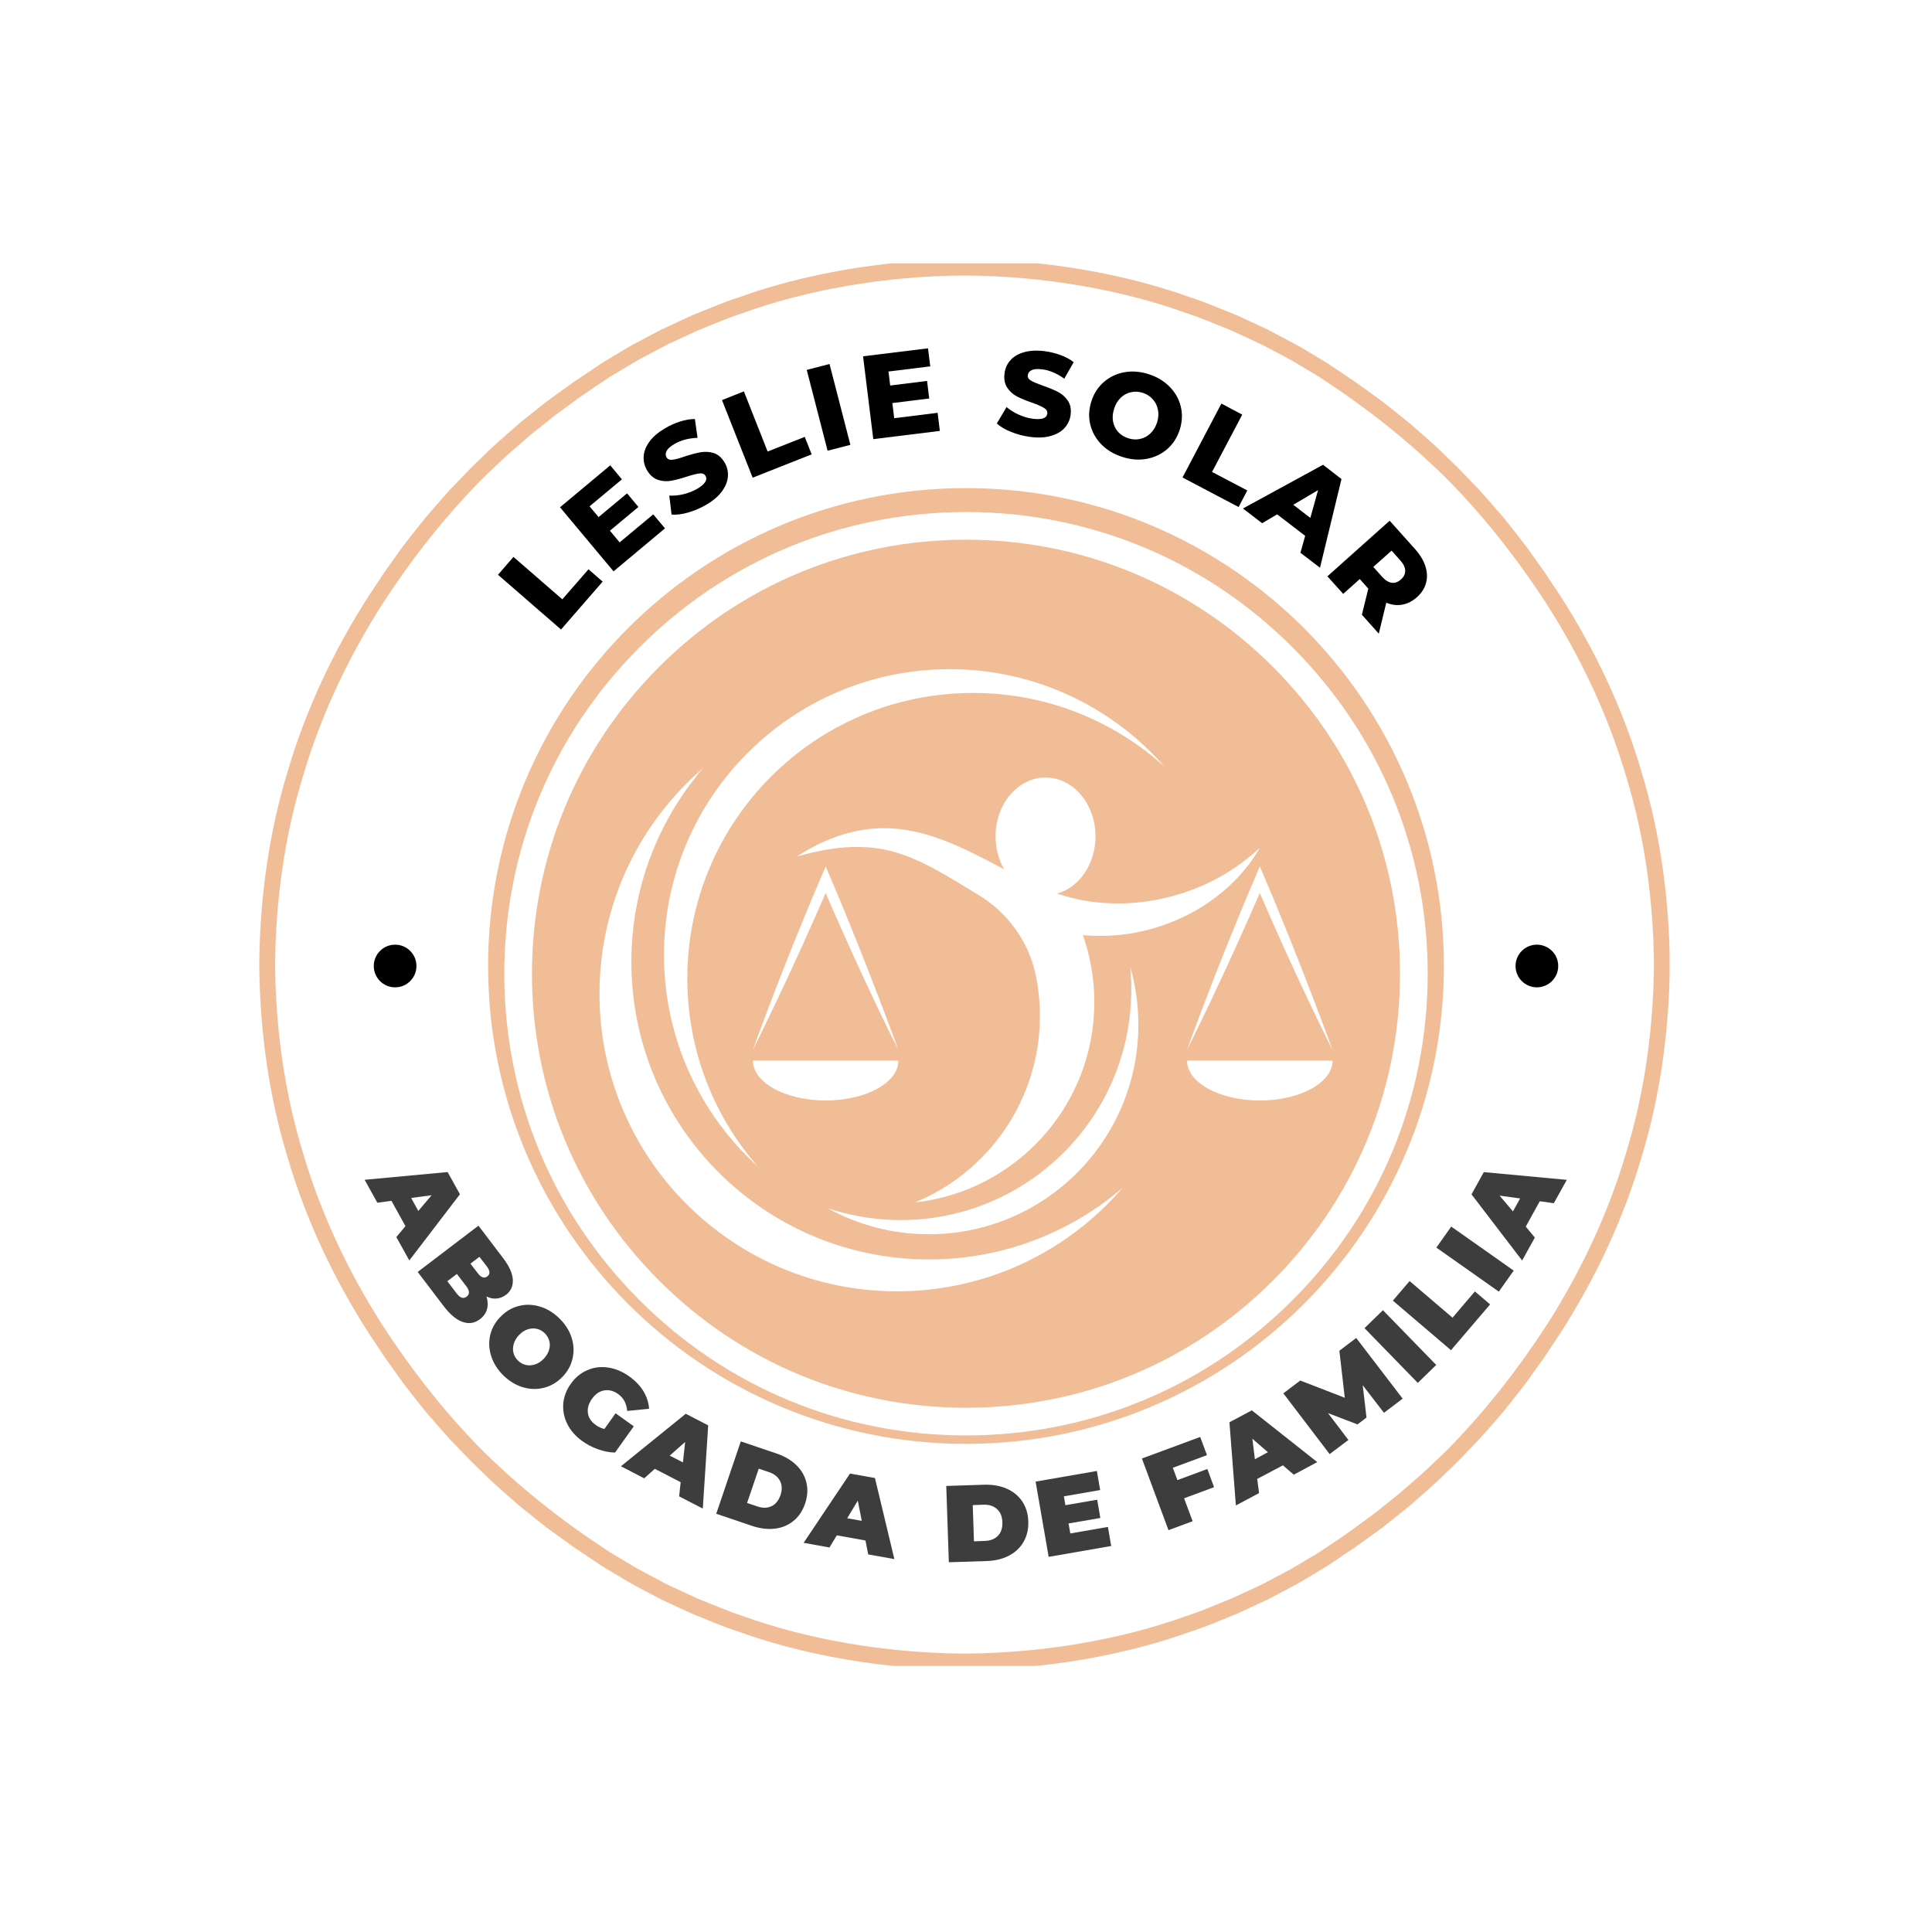 <svg xmlns="http://www.w3.org/2000/svg" xmlns:xlink="http://www.w3.org/1999/xlink" width="500" zoomAndPan="magnify" viewBox="0 0 375 375" height="500" preserveAspectRatio="xMidYMid meet" version="1.0"><defs><filter x="0%" y="0%" width="100%" height="100%" id="daf2281bb9"><feColorMatrix values="0 0 0 0 1 0 0 0 0 1 0 0 0 0 1 0 0 0 1 0" color-interpolation-filters="sRGB"/></filter><g/><clipPath id="0c95e73d2a"><path d="M 94.742 94.742 L 280.258 94.742 L 280.258 280.258 L 94.742 280.258 Z M 94.742 94.742 " clip-rule="nonzero"/></clipPath><clipPath id="ab9cfbaa24"><path d="M 187.5 94.742 C 136.273 94.742 94.742 136.273 94.742 187.5 C 94.742 238.727 136.273 280.258 187.5 280.258 C 238.727 280.258 280.258 238.727 280.258 187.5 C 280.258 136.273 238.727 94.742 187.5 94.742 Z M 187.5 94.742 " clip-rule="nonzero"/></clipPath><clipPath id="2ae59b931d"><path d="M 50.324 51.113 L 324.074 51.113 L 324.074 323.363 L 50.324 323.363 Z M 50.324 51.113 " clip-rule="nonzero"/></clipPath><clipPath id="fd32231d34"><path d="M 294.168 183.359 L 302.449 183.359 L 302.449 191.641 L 294.168 191.641 Z M 294.168 183.359 " clip-rule="nonzero"/></clipPath><clipPath id="40f496b7e3"><path d="M 298.309 183.359 C 296.02 183.359 294.168 185.211 294.168 187.5 C 294.168 189.789 296.02 191.641 298.309 191.641 C 300.594 191.641 302.449 189.789 302.449 187.5 C 302.449 185.211 300.594 183.359 298.309 183.359 Z M 298.309 183.359 " clip-rule="nonzero"/></clipPath><clipPath id="be78cbb526"><path d="M 72.551 183.359 L 80.832 183.359 L 80.832 191.641 L 72.551 191.641 Z M 72.551 183.359 " clip-rule="nonzero"/></clipPath><clipPath id="9dfe6082ec"><path d="M 76.691 183.359 C 74.406 183.359 72.551 185.211 72.551 187.5 C 72.551 189.789 74.406 191.641 76.691 191.641 C 78.98 191.641 80.832 189.789 80.832 187.5 C 80.832 185.211 78.98 183.359 76.691 183.359 Z M 76.691 183.359 " clip-rule="nonzero"/></clipPath><clipPath id="2573580d78"><path d="M 97.883 99.383 L 277.117 99.383 L 277.117 278.617 L 97.883 278.617 Z M 97.883 99.383 " clip-rule="nonzero"/></clipPath><clipPath id="de2a77af61"><path d="M 187.5 278.617 C 163.574 278.617 141.043 269.305 124.137 252.363 C 107.195 235.457 97.883 212.926 97.883 189 C 97.883 165.074 107.195 142.543 124.137 125.637 C 141.043 108.695 163.574 99.383 187.5 99.383 C 211.426 99.383 233.957 108.695 250.863 125.637 C 267.805 142.578 277.117 165.074 277.117 189 C 277.117 212.926 267.805 235.457 250.863 252.363 C 233.957 269.305 211.426 278.617 187.5 278.617 Z M 187.5 104.754 C 165.008 104.754 143.836 113.531 127.934 129.434 C 112.031 145.336 103.254 166.508 103.254 189 C 103.254 211.492 112.031 232.664 127.934 248.566 C 143.836 264.469 165.008 273.246 187.5 273.246 C 209.992 273.246 231.164 264.469 247.066 248.566 C 262.969 232.664 271.746 211.492 271.746 189 C 271.746 166.508 262.969 145.336 247.066 129.434 C 231.164 113.531 209.992 104.754 187.5 104.754 Z M 187.5 104.754 " clip-rule="nonzero"/></clipPath><clipPath id="3f4a03888b"><path d="M 230.316 205.668 L 258.648 205.668 L 258.648 213.766 L 230.316 213.766 Z M 230.316 205.668 " clip-rule="nonzero"/></clipPath><clipPath id="2fbf1f7e30"><path d="M 230.316 168.066 L 258.648 168.066 L 258.648 203.934 L 230.316 203.934 Z M 230.316 168.066 " clip-rule="nonzero"/></clipPath><clipPath id="db6906f20e"><path d="M 116.355 149 L 218 149 L 218 250.547 L 116.355 250.547 Z M 116.355 149 " clip-rule="nonzero"/></clipPath><clipPath id="c920fd0c88"><path d="M 128 129.797 L 227 129.797 L 227 227 L 128 227 Z M 128 129.797 " clip-rule="nonzero"/></clipPath><mask id="0de9a99c48"><g filter="url(#daf2281bb9)"><rect x="-37.5" width="450" fill="#000000" y="-37.5" height="450" fill-opacity="0.76"/></g></mask><clipPath id="022caea953"><rect x="0" width="245" y="0" height="92"/></clipPath></defs><rect x="-37.5" width="450" fill="#ffffff" y="-37.5" height="450" fill-opacity="1"/><rect x="-37.5" width="450" fill="#ffffff" y="-37.5" height="450" fill-opacity="1"/><g clip-path="url(#0c95e73d2a)"><g clip-path="url(#ab9cfbaa24)"><path fill="#f0bd96" d="M 94.742 94.742 L 280.258 94.742 L 280.258 280.258 L 94.742 280.258 Z M 94.742 94.742 " fill-opacity="1" fill-rule="nonzero"/></g></g><g clip-path="url(#2ae59b931d)"><path fill="#f0bd96" d="M 315.637 223.719 C 312.168 235.535 306.867 246.746 300.289 257.07 C 294.863 265.473 288.688 273.371 281.75 280.555 C 280.852 281.535 279.852 282.414 278.898 283.34 C 277.93 284.25 276.988 285.188 276 286.074 L 271.488 290 L 269.93 291.238 L 266.816 293.73 C 265.758 294.535 264.672 295.297 263.602 296.086 C 261.492 297.703 259.242 299.125 257.043 300.621 C 256.727 300.836 256.391 301.059 256.047 301.293 C 255.688 301.508 255.312 301.73 254.926 301.965 C 254.148 302.43 253.312 302.93 252.426 303.461 C 250.668 304.566 248.586 305.605 246.34 306.797 C 245.777 307.09 245.211 307.406 244.613 307.691 C 244.012 307.973 243.402 308.258 242.777 308.547 C 241.527 309.121 240.234 309.719 238.902 310.336 C 236.168 311.406 233.312 312.691 230.203 313.688 C 217.922 318.141 202.598 320.891 187.215 320.957 C 171.836 320.891 156.508 318.141 144.227 313.688 C 141.117 312.691 138.266 311.406 135.527 310.336 C 134.195 309.719 132.902 309.121 131.652 308.547 C 131.031 308.258 130.418 307.973 129.816 307.695 C 129.219 307.41 128.656 307.09 128.09 306.797 C 125.844 305.605 123.766 304.566 122.008 303.461 C 121.117 302.93 120.281 302.43 119.508 301.965 C 119.117 301.734 118.746 301.508 118.387 301.293 C 118.039 301.059 117.707 300.836 117.387 300.625 C 109.031 295.148 101.184 288.926 94.047 281.941 C 86.52 274.422 79.941 266 74.141 257.07 C 67.562 246.746 62.262 235.535 58.793 223.719 C 55.18 211.938 53.508 199.578 53.398 187.215 C 53.508 174.855 55.18 162.492 58.793 150.715 C 62.262 138.898 67.562 127.688 74.141 117.363 C 79.566 108.961 85.742 101.062 92.68 93.879 C 93.578 92.898 94.578 92.02 95.531 91.094 C 96.5 90.184 97.441 89.242 98.43 88.355 L 101.438 85.742 L 102.941 84.43 L 104.5 83.191 L 107.613 80.703 C 108.672 79.898 109.758 79.137 110.828 78.344 C 112.938 76.73 115.188 75.309 117.387 73.812 C 117.703 73.598 118.039 73.375 118.387 73.141 C 118.742 72.926 119.117 72.699 119.504 72.469 C 120.281 72.004 121.117 71.504 122.008 70.973 C 123.766 69.867 125.844 68.828 128.09 67.633 C 128.652 67.344 129.219 67.023 129.816 66.738 C 130.418 66.461 131.027 66.176 131.652 65.887 C 132.902 65.309 134.195 64.711 135.527 64.098 C 138.262 63.027 141.117 61.742 144.227 60.746 C 156.508 56.293 171.832 53.543 187.215 53.477 C 202.594 53.543 217.922 56.293 230.203 60.746 C 233.312 61.742 236.164 63.027 238.902 64.098 C 240.234 64.711 241.527 65.309 242.777 65.887 C 243.398 66.176 244.012 66.461 244.613 66.738 C 245.211 67.023 245.777 67.344 246.34 67.633 C 248.586 68.828 250.668 69.867 252.422 70.973 C 253.312 71.504 254.148 72.004 254.926 72.469 C 255.312 72.699 255.684 72.926 256.043 73.141 C 256.391 73.371 256.723 73.598 257.043 73.809 C 265.398 79.285 273.246 85.508 280.383 92.492 C 287.91 100.012 294.488 108.43 300.289 117.359 C 306.867 127.688 312.168 138.898 315.637 150.715 C 319.254 162.492 320.922 174.855 321.031 187.215 C 320.922 199.578 319.254 211.938 315.637 223.719 Z M 324.105 187.125 L 324.105 187.113 C 323.992 174.492 322.293 161.863 318.617 149.82 C 315.078 137.738 309.664 126.273 302.91 115.742 L 299.664 110.863 C 299.664 110.863 298.727 109.551 297.32 107.582 C 295.965 105.574 293.891 103.098 291.91 100.555 C 289.777 98.137 287.73 95.641 286.008 93.941 C 284.336 92.195 283.223 91.031 283.223 91.031 C 283.223 91.031 282.941 90.742 282.434 90.254 C 281.926 89.766 281.203 89.066 280.332 88.227 C 278.637 86.5 276.176 84.418 273.762 82.281 C 272.52 81.254 271.246 80.266 270.07 79.32 C 269.477 78.848 268.906 78.395 268.363 77.965 C 267.805 77.559 267.273 77.176 266.781 76.82 C 264.82 75.406 263.512 74.465 263.512 74.465 C 263.512 74.465 263.23 74.23 262.77 73.934 C 262.312 73.629 261.703 73.223 261.098 72.816 C 259.883 72 258.664 71.188 258.664 71.188 C 258.34 70.969 258 70.738 257.645 70.5 C 257.277 70.277 256.898 70.047 256.5 69.809 C 255.707 69.328 254.852 68.816 253.945 68.27 C 252.148 67.137 250.023 66.07 247.727 64.848 C 247.148 64.547 246.566 64.223 245.957 63.926 C 245.344 63.641 244.719 63.348 244.082 63.051 C 242.805 62.461 241.48 61.848 240.113 61.215 C 237.316 60.117 234.398 58.805 231.215 57.777 C 218.645 53.215 202.953 50.387 187.215 50.324 C 171.477 50.387 155.785 53.215 143.215 57.781 C 140.031 58.805 137.113 60.117 134.312 61.215 C 132.949 61.848 131.625 62.461 130.348 63.055 C 129.711 63.352 129.086 63.641 128.469 63.926 C 127.859 64.223 127.281 64.547 126.703 64.848 C 124.406 66.07 122.281 67.137 120.484 68.27 C 119.574 68.816 118.723 69.332 117.926 69.809 C 117.531 70.047 117.148 70.277 116.785 70.5 C 116.43 70.738 116.09 70.969 115.766 71.188 C 115.766 71.188 114.547 72 113.332 72.816 C 112.723 73.223 112.117 73.629 111.66 73.934 C 111.199 74.23 110.918 74.465 110.918 74.465 C 110.918 74.465 109.609 75.406 107.648 76.82 C 107.156 77.176 106.629 77.559 106.066 77.965 C 105.523 78.395 104.953 78.848 104.359 79.32 C 103.184 80.266 101.91 81.254 100.668 82.281 C 98.254 84.418 95.793 86.5 94.098 88.227 C 93.227 89.066 92.504 89.766 91.996 90.254 C 91.488 90.742 91.207 91.031 91.207 91.031 C 91.207 91.031 90.094 92.195 88.422 93.941 C 86.699 95.641 84.652 98.137 82.52 100.555 C 80.539 103.098 78.465 105.574 77.109 107.582 C 75.703 109.551 74.766 110.863 74.766 110.863 L 71.52 115.742 C 64.766 126.273 59.352 137.742 55.812 149.82 C 52.137 161.863 50.438 174.492 50.324 187.117 L 50.324 187.32 C 50.438 199.941 52.137 212.57 55.812 224.613 C 59.352 236.691 64.766 248.16 71.52 258.691 L 74.766 263.566 C 74.766 263.566 75.703 264.883 77.109 266.848 C 78.465 268.859 80.539 271.332 82.52 273.879 C 84.652 276.297 86.699 278.793 88.422 280.492 C 90.094 282.238 91.207 283.402 91.207 283.402 C 91.207 283.402 91.488 283.688 91.996 284.176 C 92.504 284.668 93.227 285.367 94.098 286.207 C 95.793 287.934 98.254 290.016 100.668 292.152 C 101.91 293.18 103.184 294.168 104.359 295.113 C 104.953 295.586 105.523 296.039 106.066 296.469 C 106.629 296.875 107.156 297.258 107.648 297.613 C 109.609 299.027 110.918 299.969 110.918 299.969 C 110.918 299.969 111.199 300.199 111.66 300.496 C 112.117 300.805 112.727 301.211 113.332 301.617 C 114.547 302.43 115.766 303.246 115.766 303.246 C 116.09 303.465 116.43 303.695 116.785 303.934 C 117.152 304.156 117.531 304.387 117.93 304.625 C 118.723 305.105 119.578 305.617 120.484 306.16 C 122.281 307.293 124.406 308.363 126.703 309.586 C 127.281 309.887 127.863 310.211 128.473 310.504 C 129.086 310.793 129.711 311.086 130.348 311.383 C 131.625 311.973 132.949 312.586 134.316 313.219 C 137.113 314.316 140.031 315.629 143.215 316.652 C 155.785 321.219 171.477 324.047 187.215 324.109 C 202.953 324.047 218.645 321.219 231.215 316.652 C 234.398 315.629 237.316 314.316 240.117 313.219 C 241.48 312.586 242.805 311.973 244.082 311.379 C 244.719 311.082 245.344 310.793 245.961 310.504 C 246.57 310.211 247.148 309.887 247.727 309.586 C 250.023 308.363 252.148 307.293 253.945 306.16 C 254.855 305.617 255.707 305.102 256.504 304.625 C 256.898 304.387 257.281 304.156 257.645 303.934 C 258 303.695 258.34 303.465 258.664 303.246 C 258.664 303.246 259.883 302.43 261.098 301.617 C 261.707 301.211 262.312 300.805 262.77 300.496 C 263.23 300.199 263.512 299.969 263.512 299.969 C 263.512 299.969 264.82 299.027 266.781 297.613 C 267.273 297.258 267.805 296.875 268.363 296.469 C 268.906 296.039 269.477 295.586 270.07 295.113 C 271.246 294.168 272.52 293.18 273.762 292.152 C 276.176 290.016 278.637 287.934 280.332 286.207 C 281.203 285.367 281.926 284.668 282.434 284.176 C 282.941 283.688 283.223 283.402 283.223 283.402 C 283.223 283.402 284.336 282.238 286.008 280.492 C 287.73 278.793 289.777 276.297 291.91 273.879 C 293.891 271.332 295.965 268.859 297.32 266.848 C 298.727 264.879 299.664 263.566 299.664 263.566 L 302.91 258.691 C 309.664 248.16 315.078 236.691 318.617 224.613 C 322.293 212.57 323.992 199.941 324.105 187.316 L 324.105 187.309 L 324.109 187.215 L 324.105 187.125 " fill-opacity="1" fill-rule="nonzero"/></g><g clip-path="url(#fd32231d34)"><g clip-path="url(#40f496b7e3)"><path fill="#000000" d="M 294.168 183.359 L 302.449 183.359 L 302.449 191.641 L 294.168 191.641 Z M 294.168 183.359 " fill-opacity="1" fill-rule="nonzero"/></g></g><g clip-path="url(#be78cbb526)"><g clip-path="url(#9dfe6082ec)"><path fill="#000000" d="M 72.551 183.359 L 80.832 183.359 L 80.832 191.641 L 72.551 191.641 Z M 72.551 183.359 " fill-opacity="1" fill-rule="nonzero"/></g></g><g clip-path="url(#2573580d78)"><g clip-path="url(#de2a77af61)"><path fill="#ffffff" d="M 97.883 99.383 L 277.117 99.383 L 277.117 278.617 L 97.883 278.617 Z M 97.883 99.383 " fill-opacity="1" fill-rule="nonzero"/></g></g><path fill="#ffffff" d="M 219.379 187.645 C 219.566 189.562 219.633 191.516 219.566 193.492 C 218.766 218.207 198.078 237.59 173.363 236.789 C 168.934 236.645 164.676 235.859 160.672 234.527 C 166.492 237.738 173.18 239.566 180.293 239.566 C 202.75 239.566 220.957 221.363 220.957 198.902 C 220.957 194.996 220.406 191.219 219.379 187.645 " fill-opacity="1" fill-rule="nonzero"/><path fill="#ffffff" d="M 234.457 175.246 C 236.387 173.945 237.984 172.578 239.289 171.305 C 240.594 170.031 241.594 168.82 242.367 167.816 C 242.555 167.562 242.734 167.324 242.902 167.098 C 243.07 166.871 243.207 166.648 243.348 166.449 C 243.617 166.047 243.848 165.707 244.012 165.422 C 244.352 164.852 244.531 164.555 244.531 164.555 C 244.531 164.555 244.27 164.785 243.781 165.227 C 243.543 165.449 243.23 165.711 242.863 166.016 C 242.68 166.168 242.492 166.34 242.273 166.508 C 242.059 166.676 241.828 166.855 241.586 167.043 C 239.641 168.543 236.691 170.523 232.766 172.16 C 228.855 173.801 223.965 175.117 218.547 175.328 C 217.195 175.391 215.812 175.359 214.414 175.27 C 213.016 175.176 211.598 175.012 210.18 174.742 C 208.762 174.477 207.344 174.125 205.938 173.68 C 205.691 173.605 205.449 173.52 205.203 173.438 C 209.465 172.234 212.637 167.723 212.637 162.336 C 212.637 156.031 208.293 150.918 202.938 150.918 C 197.582 150.918 193.238 156.031 193.238 162.336 C 193.238 164.695 193.848 166.891 194.891 168.711 C 194.309 168.406 193.727 168.102 193.145 167.797 C 190.332 166.32 187.52 164.883 184.68 163.703 C 181.848 162.523 178.977 161.621 176.191 161.152 C 173.414 160.672 170.73 160.652 168.383 160.949 C 166.031 161.25 163.988 161.805 162.27 162.422 C 160.547 163.035 159.137 163.699 158.012 164.285 C 157.449 164.57 156.965 164.855 156.539 165.09 C 156.125 165.34 155.773 165.547 155.492 165.723 C 154.938 166.082 154.645 166.273 154.645 166.273 C 154.645 166.273 154.98 166.18 155.613 166 C 155.93 165.918 156.324 165.812 156.785 165.691 C 157.254 165.582 157.785 165.441 158.387 165.316 C 159.594 165.055 161.07 164.777 162.773 164.59 C 164.477 164.398 166.414 164.316 168.492 164.465 C 170.57 164.621 172.766 165.043 175.043 165.82 C 177.324 166.594 179.672 167.703 182.117 169.059 C 184.562 170.41 187.102 172.008 189.844 173.664 C 189.863 173.676 189.883 173.688 189.902 173.699 C 195.664 177.168 199.758 182.871 201.078 189.465 C 201.578 191.965 201.844 194.547 201.844 197.191 C 201.844 213.539 191.812 227.543 177.574 233.391 C 197.164 231.258 212.41 214.66 212.41 194.504 C 212.41 189.949 211.625 185.574 210.195 181.512 C 211.582 181.641 212.949 181.68 214.289 181.652 C 215.957 181.613 217.582 181.484 219.141 181.23 C 222.266 180.75 225.145 179.906 227.711 178.855 C 227.871 178.789 228.031 178.727 228.188 178.66 C 228.348 178.59 228.5 178.52 228.656 178.449 C 228.969 178.312 229.273 178.172 229.578 178.035 C 229.875 177.887 230.172 177.738 230.465 177.594 C 230.609 177.523 230.754 177.449 230.898 177.375 C 231.043 177.301 231.184 177.223 231.324 177.145 C 231.602 176.992 231.879 176.84 232.152 176.688 C 232.422 176.527 232.688 176.367 232.949 176.211 C 233.477 175.902 233.969 175.566 234.457 175.246 " fill-opacity="1" fill-rule="nonzero"/><path fill="#ffffff" d="M 146.145 205.859 C 146.145 205.863 146.145 205.867 146.145 205.871 C 146.145 210.145 152.465 213.605 160.262 213.605 C 168.059 213.605 174.379 210.145 174.379 205.871 C 165.305 205.863 153.668 205.852 146.145 205.859 " fill-opacity="1" fill-rule="nonzero"/><path fill="#ffffff" d="M 155.555 183.938 C 156.441 181.98 157.363 179.926 158.309 177.789 C 158.777 176.719 159.258 175.629 159.742 174.523 C 159.863 174.246 159.98 173.969 160.102 173.691 L 160.254 173.34 L 160.258 173.34 C 160.258 173.34 160.258 173.344 160.258 173.344 C 160.258 173.344 160.258 173.34 160.262 173.34 L 160.414 173.691 C 160.535 173.969 160.652 174.25 160.773 174.523 C 161.254 175.633 161.73 176.719 162.199 177.793 C 163.141 179.934 164.059 181.988 164.945 183.945 C 166.715 187.863 168.348 191.367 169.742 194.309 C 171.137 197.242 172.289 199.609 173.098 201.238 C 173.5 202.055 173.82 202.684 174.039 203.113 C 174.145 203.324 174.234 203.488 174.293 203.598 C 174.352 203.703 174.379 203.758 174.379 203.758 C 174.379 203.758 174.355 203.699 174.312 203.582 C 174.266 203.469 174.199 203.301 174.117 203.074 C 173.949 202.625 173.703 201.965 173.387 201.113 C 172.754 199.406 171.836 196.945 170.676 193.906 C 169.516 190.871 168.113 187.266 166.52 183.277 C 165.723 181.281 164.875 179.191 163.988 177.031 C 163.539 175.953 163.082 174.855 162.621 173.738 C 161.848 171.906 161.059 170.047 160.266 168.168 C 159.465 170.047 158.676 171.902 157.895 173.734 C 157.43 174.848 156.973 175.945 156.523 177.023 C 155.629 179.184 154.781 181.27 153.977 183.262 C 152.375 187.25 150.973 190.855 149.812 193.891 C 147.488 199.965 146.145 203.758 146.145 203.758 C 146.145 203.758 147.957 200.164 150.746 194.289 C 152.141 191.355 153.777 187.848 155.555 183.938 " fill-opacity="1" fill-rule="nonzero"/><g clip-path="url(#3f4a03888b)"><path fill="#ffffff" d="M 230.41 205.859 C 230.41 205.863 230.41 205.867 230.41 205.871 C 230.41 210.145 236.73 213.605 244.531 213.605 C 252.328 213.605 258.648 210.145 258.648 205.871 C 249.574 205.863 237.934 205.852 230.41 205.859 " fill-opacity="1" fill-rule="nonzero"/></g><g clip-path="url(#2fbf1f7e30)"><path fill="#ffffff" d="M 239.82 183.938 C 240.711 181.98 241.633 179.926 242.578 177.789 C 243.047 176.719 243.523 175.629 244.008 174.523 C 244.129 174.246 244.25 173.969 244.371 173.691 L 244.523 173.34 L 244.527 173.344 C 244.527 173.344 244.527 173.34 244.527 173.34 L 244.531 173.34 L 244.68 173.691 C 244.801 173.969 244.922 174.25 245.043 174.523 C 245.523 175.633 246 176.719 246.465 177.793 C 247.406 179.934 248.324 181.988 249.211 183.945 C 250.98 187.863 252.617 191.367 254.012 194.309 C 255.402 197.242 256.559 199.609 257.363 201.238 C 257.77 202.055 258.086 202.684 258.305 203.113 C 258.414 203.324 258.5 203.488 258.559 203.598 C 258.617 203.703 258.648 203.758 258.648 203.758 C 258.648 203.758 258.625 203.699 258.578 203.582 C 258.531 203.469 258.469 203.301 258.387 203.074 C 258.219 202.625 257.973 201.965 257.656 201.113 C 257.023 199.406 256.105 196.945 254.945 193.906 C 253.785 190.871 252.383 187.266 250.789 183.277 C 249.992 181.281 249.145 179.191 248.254 177.031 C 247.809 175.953 247.352 174.855 246.891 173.738 C 246.113 171.906 245.328 170.047 244.531 168.168 C 243.734 170.047 242.941 171.902 242.164 173.734 C 241.699 174.848 241.242 175.945 240.793 177.023 C 239.898 179.184 239.047 181.27 238.246 183.262 C 236.645 187.25 235.238 190.855 234.078 193.891 C 231.758 199.965 230.41 203.758 230.41 203.758 C 230.41 203.758 232.227 200.164 235.012 194.289 C 236.406 191.355 238.047 187.848 239.82 183.938 " fill-opacity="1" fill-rule="nonzero"/></g><g clip-path="url(#db6906f20e)"><path fill="#ffffff" d="M 180.309 244.457 C 148.41 244.457 122.551 218.598 122.551 186.703 C 122.551 172.316 127.809 159.164 136.508 149.055 C 124.172 159.645 116.355 175.355 116.355 192.891 C 116.355 224.789 142.215 250.645 174.109 250.645 C 191.625 250.645 207.316 242.848 217.91 230.539 C 207.805 239.215 194.668 244.457 180.309 244.457 " fill-opacity="1" fill-rule="nonzero"/></g><g clip-path="url(#c920fd0c88)"><path fill="#ffffff" d="M 133.41 189.949 C 133.41 159.324 158.238 134.5 188.863 134.5 C 203.18 134.5 216.23 139.926 226.066 148.836 C 215.902 137.223 200.973 129.887 184.332 129.887 C 153.707 129.887 128.879 154.715 128.879 185.34 C 128.879 201.645 135.922 216.305 147.125 226.453 C 138.586 216.699 133.41 203.93 133.41 189.949 " fill-opacity="1" fill-rule="nonzero"/></g><g mask="url(#0de9a99c48)"><g transform="matrix(1, 0, 0, 1, 65, 218)"><g clip-path="url(#022caea953)"><g fill="#000000" fill-opacity="1"><g transform="translate(5.977, 11.355)"><g><path d="M 7.719 8.641 L 5 3.719 L 2.266 4.094 L -0.203 -0.359 L 15.906 -1.859 L 18.297 2.453 L 8.469 15.297 L 5.953 10.766 Z M 10.219 5.688 L 12.797 2.641 L 8.828 3.172 Z M 10.219 5.688 "/></g></g></g><g fill="#000000" fill-opacity="1"><g transform="translate(15.339, 27.932)"><g><path d="M 14.094 5.719 C 14.363 6.602 14.395 7.422 14.188 8.172 C 13.988 8.93 13.539 9.578 12.844 10.109 C 11.812 10.898 10.688 11.082 9.469 10.656 C 8.25 10.238 7.023 9.223 5.797 7.609 L 0.734 0.953 L 12.531 -8.031 L 17.328 -1.719 C 18.523 -0.145 19.148 1.254 19.203 2.484 C 19.254 3.711 18.812 4.68 17.875 5.391 C 17.32 5.805 16.723 6.047 16.078 6.109 C 15.43 6.18 14.77 6.051 14.094 5.719 Z M 12.719 -1.984 L 10.969 -0.656 L 12.391 1.188 C 13.047 2.051 13.664 2.258 14.25 1.812 C 14.832 1.375 14.797 0.723 14.141 -0.141 Z M 8.312 5.141 C 8.977 6.016 9.617 6.219 10.234 5.75 C 10.859 5.281 10.836 4.609 10.172 3.734 L 8.344 1.344 L 6.484 2.75 Z M 8.312 5.141 "/></g></g></g><g fill="#000000" fill-opacity="1"><g transform="translate(26.536, 42.489)"><g><path d="M 6.203 6.516 C 5.066 5.398 4.273 4.16 3.828 2.797 C 3.379 1.43 3.301 0.078 3.594 -1.266 C 3.895 -2.617 4.566 -3.832 5.609 -4.906 C 6.641 -5.969 7.82 -6.664 9.156 -7 C 10.5 -7.344 11.859 -7.305 13.234 -6.891 C 14.617 -6.484 15.879 -5.723 17.016 -4.609 C 18.16 -3.504 18.953 -2.27 19.391 -0.906 C 19.836 0.445 19.91 1.797 19.609 3.141 C 19.316 4.492 18.656 5.703 17.625 6.766 C 16.582 7.836 15.391 8.539 14.047 8.875 C 12.711 9.219 11.359 9.188 9.984 8.781 C 8.609 8.375 7.348 7.617 6.203 6.516 Z M 9.016 3.609 C 9.461 4.047 9.973 4.328 10.547 4.453 C 11.117 4.578 11.707 4.539 12.312 4.344 C 12.914 4.156 13.477 3.789 14 3.25 C 14.508 2.719 14.852 2.145 15.031 1.531 C 15.219 0.926 15.234 0.344 15.078 -0.219 C 14.93 -0.781 14.633 -1.281 14.188 -1.719 C 13.738 -2.156 13.234 -2.438 12.672 -2.562 C 12.109 -2.695 11.52 -2.664 10.906 -2.469 C 10.301 -2.281 9.742 -1.922 9.234 -1.391 C 8.711 -0.848 8.363 -0.273 8.188 0.328 C 8.008 0.941 7.988 1.531 8.125 2.094 C 8.27 2.664 8.566 3.172 9.016 3.609 Z M 9.016 3.609 "/></g></g></g><g fill="#000000" fill-opacity="1"><g transform="translate(40.986, 56.239)"><g><path d="M 13.5 0.078 L 17.031 2.609 L 13.391 7.703 C 12.316 7.68 11.211 7.469 10.078 7.062 C 8.953 6.656 7.938 6.125 7.031 5.469 C 5.75 4.551 4.785 3.457 4.141 2.188 C 3.504 0.914 3.238 -0.406 3.344 -1.781 C 3.457 -3.156 3.953 -4.453 4.828 -5.672 C 5.691 -6.879 6.758 -7.754 8.031 -8.297 C 9.301 -8.848 10.645 -9.016 12.062 -8.797 C 13.488 -8.586 14.852 -8.016 16.156 -7.078 C 17.344 -6.234 18.258 -5.273 18.906 -4.203 C 19.551 -3.141 19.914 -2.004 20 -0.797 L 15.75 -0.375 C 15.633 -1.812 15.055 -2.898 14.016 -3.641 C 13.117 -4.285 12.207 -4.523 11.281 -4.359 C 10.363 -4.203 9.578 -3.66 8.922 -2.734 C 8.266 -1.816 8 -0.898 8.125 0.016 C 8.25 0.941 8.754 1.719 9.641 2.344 C 10.148 2.719 10.711 2.977 11.328 3.125 Z M 13.5 0.078 "/></g></g></g><g fill="#000000" fill-opacity="1"><g transform="translate(55.883, 66.787)"><g><path d="M 11.234 2.906 L 6.219 0.312 L 4.156 2.156 L -0.359 -0.188 L 12.219 -10.375 L 16.578 -8.125 L 15.531 8.031 L 10.938 5.656 Z M 11.672 -0.938 L 12.109 -4.906 L 9.109 -2.25 Z M 11.672 -0.938 "/></g></g></g><g fill="#000000" fill-opacity="1"><g transform="translate(72.882, 75.429)"><g><path d="M 5.906 -13.656 L 12.828 -11.312 C 14.398 -10.781 15.688 -10.023 16.688 -9.047 C 17.688 -8.078 18.336 -6.945 18.641 -5.656 C 18.953 -4.375 18.867 -3.02 18.391 -1.594 C 17.898 -0.156 17.141 0.973 16.109 1.797 C 15.086 2.629 13.883 3.125 12.5 3.281 C 11.113 3.445 9.633 3.266 8.062 2.734 L 1.141 0.391 Z M 9.125 -1.031 C 10.133 -0.688 11.039 -0.695 11.844 -1.062 C 12.656 -1.438 13.242 -2.156 13.609 -3.219 C 13.961 -4.27 13.93 -5.191 13.516 -5.984 C 13.109 -6.773 12.398 -7.344 11.391 -7.688 L 9.391 -8.359 L 7.125 -1.703 Z M 9.125 -1.031 "/></g></g></g><g fill="#000000" fill-opacity="1"><g transform="translate(91.391, 81.539)"><g><path d="M 11.594 -0.531 L 6.031 -1.531 L 4.609 0.828 L -0.406 -0.078 L 8.594 -13.516 L 13.438 -12.656 L 17.203 3.078 L 12.125 2.172 Z M 10.875 -4.344 L 10.109 -8.266 L 8.047 -4.844 Z M 10.875 -4.344 "/></g></g></g><g fill="#000000" fill-opacity="1"><g transform="translate(109.922, 84.487)"><g/></g></g><g fill="#000000" fill-opacity="1"><g transform="translate(117.966, 85.28)"><g><path d="M 0.703 -14.859 L 8.016 -15.094 C 9.672 -15.145 11.133 -14.895 12.406 -14.344 C 13.688 -13.789 14.695 -12.969 15.438 -11.875 C 16.176 -10.789 16.57 -9.492 16.625 -7.984 C 16.676 -6.473 16.367 -5.145 15.703 -4 C 15.035 -2.852 14.082 -1.957 12.844 -1.312 C 11.613 -0.676 10.172 -0.332 8.516 -0.281 L 1.203 -0.047 Z M 8.188 -4.188 C 9.258 -4.219 10.102 -4.547 10.719 -5.172 C 11.344 -5.805 11.633 -6.688 11.594 -7.812 C 11.562 -8.926 11.211 -9.781 10.547 -10.375 C 9.891 -10.969 9.023 -11.25 7.953 -11.219 L 5.844 -11.141 L 6.078 -4.109 Z M 8.188 -4.188 "/></g></g></g><g fill="#000000" fill-opacity="1"><g transform="translate(137.356, 84.39)"><g><path d="M 12.688 -6.016 L 13.328 -2.312 L 1.188 -0.203 L -1.344 -14.812 L 10.547 -16.875 L 11.188 -13.172 L 4.141 -11.953 L 4.438 -10.234 L 10.609 -11.297 L 11.219 -7.75 L 5.047 -6.688 L 5.391 -4.75 Z M 12.688 -6.016 "/></g></g></g><g fill="#000000" fill-opacity="1"><g transform="translate(152.955, 81.423)"><g/></g></g><g fill="#000000" fill-opacity="1"><g transform="translate(160.676, 79.426)"><g><path d="M 1.969 -12.531 L 2.859 -10.141 L 8.672 -12.297 L 9.969 -8.766 L 4.156 -6.609 L 5.812 -2.156 L 1.125 -0.422 L -4.031 -14.328 L 7.281 -18.516 L 8.594 -14.984 Z M 1.969 -12.531 "/></g></g></g><g fill="#000000" fill-opacity="1"><g transform="translate(175.243, 74.014)"><g><path d="M 8.766 -7.594 L 3.781 -4.953 L 4.141 -2.203 L -0.359 0.188 L -1.609 -15.953 L 2.734 -18.266 L 15.438 -8.219 L 10.875 -5.781 Z M 5.859 -10.141 L 2.844 -12.75 L 3.328 -8.781 Z M 5.859 -10.141 "/></g></g></g><g fill="#000000" fill-opacity="1"><g transform="translate(192.128, 64.976)"><g><path d="M 11.5 -8.75 L 7.375 -14.109 L 8.109 -7.828 L 6.359 -6.5 L 0.641 -8.688 L 4.594 -3.484 L 0.953 -0.734 L -8.031 -12.531 L -4.75 -15.016 L 3.891 -11.672 L 2.844 -20.797 L 6.109 -23.281 L 15.125 -11.5 Z M 11.5 -8.75 "/></g></g></g><g fill="#000000" fill-opacity="1"><g transform="translate(209.333, 51.263)"><g><path d="M -9.484 -11.469 L -5.906 -14.953 L 4.438 -4.328 L 0.859 -0.844 Z M -9.484 -11.469 "/></g></g></g><g fill="#000000" fill-opacity="1"><g transform="translate(215.854, 44.995)"><g><path d="M -10.5 -10.547 L -7.25 -14.344 L 1.078 -7.234 L 5.422 -12.328 L 8.375 -9.812 L 0.781 -0.922 Z M -10.5 -10.547 "/></g></g></g><g fill="#000000" fill-opacity="1"><g transform="translate(225.233, 33.688)"><g><path d="M -11.438 -9.531 L -8.547 -13.609 L 3.578 -5.062 L 0.688 -0.984 Z M -11.438 -9.531 "/></g></g></g><g fill="#000000" fill-opacity="1"><g transform="translate(230.648, 26.305)"><g><path d="M 3.219 -11.141 L 0.5 -6.219 L 2.266 -4.094 L -0.203 0.359 L -10.031 -12.484 L -7.641 -16.797 L 8.469 -15.297 L 5.953 -10.766 Z M -0.594 -11.688 L -4.578 -12.234 L -1.984 -9.172 Z M -0.594 -11.688 "/></g></g></g></g></g></g><g fill="#000000" fill-opacity="1"><g transform="translate(107.834, 123.407)"><g><path d="M -11.172 -11.844 L -8.172 -15.312 L 1.312 -7.078 L 6.391 -12.906 L 9.141 -10.516 L 1.062 -1.219 Z M -11.172 -11.844 "/></g></g></g><g fill="#000000" fill-opacity="1"><g transform="translate(117.839, 111.947)"><g><path d="M 8.953 -12.109 L 11.234 -9.391 L 1.25 -1.047 L -9.141 -13.484 L 0.609 -21.625 L 2.875 -18.906 L -3.406 -13.672 L -1.656 -11.578 L 3.875 -16.188 L 6.078 -13.547 L 0.547 -8.938 L 2.438 -6.672 Z M 8.953 -12.109 "/></g></g></g><g fill="#000000" fill-opacity="1"><g transform="translate(130.66, 101.378)"><g><path d="M 6.469 -3.438 C 5.344 -2.77 4.16 -2.258 2.922 -1.906 C 1.691 -1.551 0.613 -1.414 -0.312 -1.5 L -0.75 -5.188 C 0.125 -5.133 1.047 -5.223 2.016 -5.453 C 2.992 -5.691 3.883 -6.047 4.688 -6.516 C 6.195 -7.41 6.727 -8.242 6.281 -9.016 C 6.039 -9.398 5.648 -9.555 5.109 -9.484 C 4.566 -9.422 3.754 -9.219 2.672 -8.875 C 1.492 -8.488 0.477 -8.219 -0.375 -8.062 C -1.238 -7.906 -2.094 -7.961 -2.938 -8.234 C -3.789 -8.516 -4.504 -9.141 -5.078 -10.109 C -5.578 -10.961 -5.789 -11.867 -5.719 -12.828 C -5.656 -13.785 -5.281 -14.734 -4.594 -15.672 C -3.906 -16.609 -2.891 -17.473 -1.547 -18.266 C -0.629 -18.805 0.332 -19.238 1.344 -19.562 C 2.352 -19.883 3.312 -20.047 4.219 -20.047 L 4.734 -16.391 C 2.973 -16.328 1.473 -15.926 0.234 -15.188 C -0.555 -14.727 -1.062 -14.273 -1.281 -13.828 C -1.5 -13.379 -1.5 -12.973 -1.281 -12.609 C -1.062 -12.234 -0.68 -12.078 -0.141 -12.141 C 0.391 -12.203 1.188 -12.414 2.25 -12.781 C 3.445 -13.176 4.473 -13.445 5.328 -13.594 C 6.18 -13.75 7.031 -13.695 7.875 -13.438 C 8.719 -13.176 9.426 -12.555 10 -11.578 C 10.488 -10.742 10.695 -9.852 10.625 -8.906 C 10.562 -7.957 10.188 -7.004 9.5 -6.047 C 8.812 -5.086 7.801 -4.219 6.469 -3.438 Z M 6.469 -3.438 "/></g></g></g><g fill="#000000" fill-opacity="1"><g transform="translate(144.575, 93.314)"><g><path d="M -4.438 -15.656 L -0.188 -17.344 L 4.422 -5.672 L 11.625 -8.516 L 12.969 -5.125 L 1.516 -0.594 Z M -4.438 -15.656 "/></g></g></g><g fill="#000000" fill-opacity="1"><g transform="translate(159.058, 87.89)"><g><path d="M -2.469 -16.094 L 1.953 -17.234 L 6 -1.547 L 1.578 -0.406 Z M -2.469 -16.094 "/></g></g></g><g fill="#000000" fill-opacity="1"><g transform="translate(167.894, 85.438)"><g><path d="M 14.094 -5.312 L 14.531 -1.797 L 1.609 -0.203 L -0.375 -16.281 L 12.234 -17.828 L 12.672 -14.328 L 4.562 -13.328 L 4.891 -10.609 L 12.047 -11.5 L 12.469 -8.094 L 5.312 -7.203 L 5.672 -4.266 Z M 14.094 -5.312 "/></g></g></g><g fill="#000000" fill-opacity="1"><g transform="translate(184.693, 83.728)"><g/></g></g><g fill="#000000" fill-opacity="1"><g transform="translate(192.809, 83.578)"><g><path d="M 7.203 1.234 C 5.898 1.066 4.656 0.742 3.469 0.266 C 2.289 -0.203 1.359 -0.75 0.672 -1.375 L 2.562 -4.562 C 3.227 -4 4.02 -3.508 4.938 -3.094 C 5.852 -2.676 6.77 -2.41 7.688 -2.297 C 9.438 -2.078 10.363 -2.41 10.469 -3.297 C 10.531 -3.742 10.32 -4.109 9.844 -4.391 C 9.375 -4.68 8.609 -5.02 7.547 -5.406 C 6.367 -5.812 5.391 -6.211 4.609 -6.609 C 3.836 -7.016 3.203 -7.582 2.703 -8.312 C 2.203 -9.051 2.023 -9.977 2.172 -11.094 C 2.285 -12.082 2.66 -12.93 3.297 -13.641 C 3.93 -14.359 4.805 -14.879 5.922 -15.203 C 7.047 -15.535 8.379 -15.609 9.922 -15.422 C 10.984 -15.285 12.016 -15.035 13.016 -14.672 C 14.016 -14.305 14.875 -13.844 15.594 -13.281 L 13.766 -10.078 C 12.336 -11.109 10.906 -11.711 9.469 -11.891 C 8.562 -12.004 7.883 -11.953 7.438 -11.734 C 6.988 -11.516 6.738 -11.191 6.688 -10.766 C 6.625 -10.336 6.828 -9.984 7.297 -9.703 C 7.766 -9.43 8.523 -9.109 9.578 -8.734 C 10.773 -8.316 11.758 -7.91 12.531 -7.516 C 13.301 -7.117 13.938 -6.555 14.438 -5.828 C 14.945 -5.109 15.133 -4.191 15 -3.078 C 14.875 -2.109 14.492 -1.266 13.859 -0.547 C 13.234 0.16 12.352 0.68 11.219 1.016 C 10.082 1.359 8.742 1.43 7.203 1.234 Z M 7.203 1.234 "/></g></g></g><g fill="#000000" fill-opacity="1"><g transform="translate(208.624, 85.433)"><g><path d="M 9.25 3.266 C 7.602 2.742 6.238 1.93 5.156 0.828 C 4.082 -0.273 3.363 -1.555 3 -3.016 C 2.645 -4.473 2.711 -5.969 3.203 -7.5 C 3.68 -9.031 4.484 -10.285 5.609 -11.266 C 6.742 -12.254 8.066 -12.891 9.578 -13.172 C 11.098 -13.453 12.68 -13.332 14.328 -12.812 C 15.953 -12.289 17.305 -11.477 18.391 -10.375 C 19.484 -9.27 20.207 -7.988 20.562 -6.531 C 20.914 -5.082 20.852 -3.594 20.375 -2.062 C 19.883 -0.531 19.078 0.727 17.953 1.719 C 16.828 2.707 15.5 3.344 13.969 3.625 C 12.445 3.906 10.875 3.785 9.25 3.266 Z M 10.391 -0.359 C 11.16 -0.109 11.922 -0.066 12.672 -0.234 C 13.422 -0.398 14.086 -0.758 14.672 -1.312 C 15.254 -1.863 15.688 -2.578 15.969 -3.453 C 16.238 -4.316 16.289 -5.141 16.125 -5.922 C 15.969 -6.711 15.629 -7.391 15.109 -7.953 C 14.598 -8.523 13.957 -8.938 13.188 -9.188 C 12.395 -9.438 11.625 -9.473 10.875 -9.297 C 10.125 -9.129 9.461 -8.77 8.891 -8.219 C 8.316 -7.664 7.895 -6.957 7.625 -6.094 C 7.344 -5.219 7.273 -4.383 7.422 -3.594 C 7.578 -2.812 7.91 -2.141 8.422 -1.578 C 8.941 -1.016 9.598 -0.609 10.391 -0.359 Z M 10.391 -0.359 "/></g></g></g><g fill="#000000" fill-opacity="1"><g transform="translate(228.086, 91.932)"><g><path d="M 8.984 -13.594 L 13.031 -11.453 L 7.172 -0.328 L 14.016 3.266 L 12.328 6.484 L 1.438 0.75 Z M 8.984 -13.594 "/></g></g></g><g fill="#000000" fill-opacity="1"><g transform="translate(241.523, 98.9)"><g><path d="M 11.812 5.109 L 6.375 0.938 L 3.453 2.656 L -0.266 -0.203 L 15.281 -8.688 L 18.859 -5.922 L 14.688 11.297 L 10.891 8.391 Z M 12.812 1.625 L 14.312 -3.766 L 9.5 -0.922 Z M 12.812 1.625 "/></g></g></g><g fill="#000000" fill-opacity="1"><g transform="translate(256.574, 110.647)"><g><path d="M 9.016 3.609 L 7.359 1.75 L 4.141 4.625 L 1.078 1.219 L 13.156 -9.578 L 18.094 -4.062 C 19.07 -2.969 19.738 -1.859 20.094 -0.734 C 20.457 0.391 20.5 1.469 20.219 2.5 C 19.945 3.539 19.352 4.469 18.438 5.281 C 17.562 6.062 16.613 6.539 15.594 6.719 C 14.582 6.895 13.551 6.77 12.5 6.344 L 11.047 12.344 L 7.766 8.672 Z M 15.344 1.828 C 15.906 1.328 16.18 0.758 16.172 0.125 C 16.172 -0.5 15.852 -1.164 15.219 -1.875 L 13.531 -3.766 L 9.984 -0.609 L 11.672 1.281 C 12.305 1.988 12.938 2.383 13.562 2.469 C 14.188 2.551 14.781 2.336 15.344 1.828 Z M 15.344 1.828 "/></g></g></g></svg>